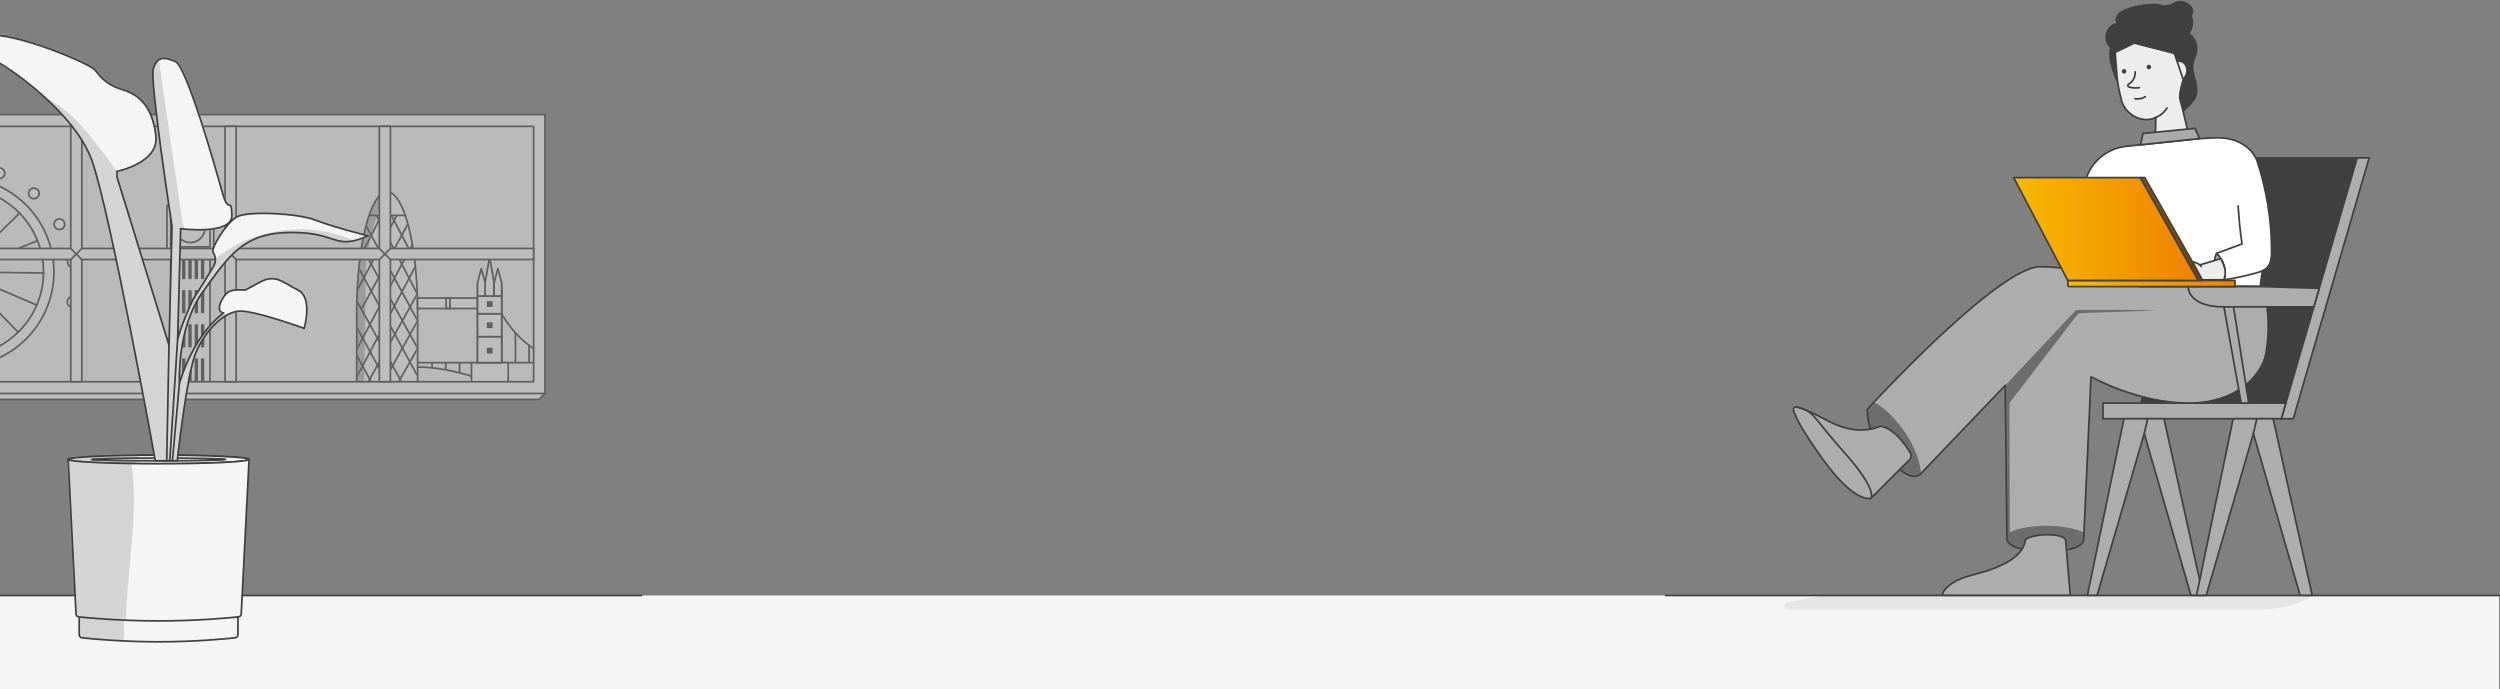 <?xml version="1.0" encoding="UTF-8"?>
<svg xmlns="http://www.w3.org/2000/svg" width="1440" height="397" viewBox="0 0 1440 397" fill="none">
  <rect x="0" y="0" width="1440" height="397" fill="#808080" stroke="none"/>
  <g opacity="0.5">
    <path d="M-51.567 230.076H310.453L313.905 226.619L-48.115 66L-51.567 69.456V230.076Z" fill="#F9F9F9" stroke="#404040" stroke-linecap="round" stroke-linejoin="round"></path>
    <path d="M313.905 66H-48.115V226.619H313.905V66Z" fill="#F9F9F9" stroke="#404040" stroke-linecap="round" stroke-linejoin="round"></path>
    <path d="M307.369 72.76H-41.566V219.865H307.369V72.76Z" fill="#F2F2F2"></path>
    <mask id="mask0_682_66894" style="mask-type:luminance" maskUnits="userSpaceOnUse" x="-42" y="72" width="350" height="148">
      <path d="M307.369 72.758H-41.566V219.863H307.369V72.758Z" fill="white"></path>
    </mask>
    <g mask="url(#mask0_682_66894)">
      <path d="M205.503 222.293V179.583C205.503 141.471 213.351 110.57 223.029 110.57C232.707 110.57 240.555 141.471 240.555 179.583V222.293H205.491H205.503Z" fill="#F9F9F9"></path>
      <mask id="mask1_682_66894" style="mask-type:luminance" maskUnits="userSpaceOnUse" x="205" y="110" width="36" height="113">
        <path d="M205.503 222.289V179.579C205.503 141.467 213.351 110.566 223.029 110.566C232.707 110.566 240.555 141.467 240.555 179.579V222.289H205.491H205.503Z" fill="white"></path>
      </mask>
      <g mask="url(#mask1_682_66894)">
        <path d="M228.564 108.264C228.564 108.264 217.264 107.562 210.819 152.103L209.45 233.444L200.071 233.179L201.141 150.721C201.141 150.721 204.72 108.276 228.553 108.276L228.564 108.264Z" fill="#B7B7B7"></path>
        <path d="M233.456 124.07H212.615" stroke="#404040" stroke-miterlimit="10"></path>
        <path d="M216.757 124.07L240.371 169.28" stroke="#404040" stroke-miterlimit="10"></path>
        <path d="M225.446 124.07L238.841 149.717" stroke="#404040" stroke-miterlimit="10"></path>
        <path d="M210.819 130.07L240.567 184.762L219.669 222.287" stroke="#404040" stroke-miterlimit="10"></path>
        <path d="M208.3 142.146L240.567 200.664L228.243 222.289" stroke="#404040" stroke-miterlimit="10"></path>
        <path d="M206.688 154.522L240.371 216.299" stroke="#404040" stroke-miterlimit="10"></path>
        <path d="M205.572 173.357L232.546 222.289" stroke="#404040" stroke-miterlimit="10"></path>
        <path d="M205.503 188.496L223.915 222.288" stroke="#404040" stroke-miterlimit="10"></path>
        <path d="M205.503 204.73L215.066 222.289" stroke="#404040" stroke-miterlimit="10"></path>
        <path d="M219.669 124.07L209.45 144.233" stroke="#404040" stroke-miterlimit="10"></path>
        <path d="M228.565 124.07L205.791 167.114" stroke="#404040" stroke-miterlimit="10"></path>
        <path d="M234.963 129.023L208.3 177.839" stroke="#404040" stroke-miterlimit="10"></path>
        <path d="M237.529 140.764L205.791 200.663" stroke="#404040" stroke-miterlimit="10"></path>
        <path d="M239.266 153.436L205.503 217.149" stroke="#404040" stroke-miterlimit="10"></path>
        <path d="M240.371 169.281L210.819 222.291" stroke="#404040" stroke-miterlimit="10"></path>
      </g>
      <path d="M205.503 222.293V179.583C205.503 141.471 213.351 110.57 223.029 110.57C232.707 110.57 240.555 141.471 240.555 179.583V222.293H205.491H205.503Z" stroke="#404040" stroke-linecap="round" stroke-linejoin="round"></path>
      <path d="M275.067 177.705H240.556L240.452 171.668H275.067V177.705Z" fill="#F9F9F9" stroke="#404040" stroke-linecap="round" stroke-linejoin="round"></path>
      <path d="M259.244 171.668H256.931V177.705H259.244V171.668Z" stroke="#404040" stroke-miterlimit="10"></path>
      <path d="M288.968 164.031H275.066V208.895H288.968V164.031Z" fill="#F9F9F9" stroke="#404040" stroke-linecap="round" stroke-linejoin="round"></path>
      <path d="M310.165 208.895H240.566" stroke="#404040" stroke-miterlimit="10"></path>
      <path d="M240.567 211.478C240.567 211.478 252.777 210.856 271.581 216.674" stroke="#404040" stroke-miterlimit="10"></path>
      <path d="M292.719 208.895H271.568V222.294H292.719V208.895Z" fill="#F9F9F9" stroke="#404040" stroke-linecap="round" stroke-linejoin="round"></path>
      <path d="M264.71 214.759V208.895" stroke="#404040" stroke-miterlimit="10"></path>
      <path d="M256.735 213.019V208.895" stroke="#404040" stroke-miterlimit="10"></path>
      <path d="M248.887 211.89V208.895" stroke="#404040" stroke-miterlimit="10"></path>
      <path d="M288.957 180.725C288.957 180.725 296.495 195.103 310.154 202.396" stroke="#404040" stroke-miterlimit="10"></path>
      <path d="M304.779 198.977V208.896" stroke="#404040" stroke-miterlimit="10"></path>
      <path d="M296.874 191.707V208.897" stroke="#404040" stroke-miterlimit="10"></path>
      <path d="M288.968 193.93H275.066V208.896H288.968V193.93Z" fill="#F9F9F9" stroke="#404040" stroke-linecap="round" stroke-linejoin="round"></path>
      <path d="M288.968 180.725H275.066V193.928H288.968V180.725Z" fill="#F9F9F9" stroke="#404040" stroke-linecap="round" stroke-linejoin="round"></path>
      <path d="M288.968 170.516H275.066V180.724H288.968V170.516Z" fill="#F9F9F9" stroke="#404040" stroke-linecap="round" stroke-linejoin="round"></path>
      <path d="M284.618 170.516H279.393V162.888L282.006 148.279L284.618 162.888V170.516Z" fill="#F9F9F9" stroke="#404040" stroke-linecap="round" stroke-linejoin="round"></path>
      <path d="M279.393 170.515H275.066V162.888L277.23 154.742L279.393 162.888V170.515Z" fill="#F9F9F9" stroke="#404040" stroke-linecap="round" stroke-linejoin="round"></path>
      <path d="M288.957 170.515H284.618V162.888L286.793 154.742L288.957 162.888V170.515Z" fill="#F9F9F9" stroke="#404040" stroke-linecap="round" stroke-linejoin="round"></path>
      <path d="M283.732 173.502H280.406V176.832H283.732V173.502Z" fill="#404040"></path>
      <path d="M283.732 185.668H280.406V188.998H283.732V185.668Z" fill="#404040"></path>
      <path d="M283.732 200.297H280.406V203.627H283.732V200.297Z" fill="#404040"></path>
      <path d="M120.957 113.086H98.321V220.477H120.957V113.086Z" fill="#F9F9F9" stroke="#404040" stroke-linecap="round" stroke-linejoin="round"></path>
      <path d="M123.108 118.281H96.169V144.273H123.108V118.281Z" fill="#F9F9F9" stroke="#404040" stroke-linecap="round" stroke-linejoin="round"></path>
      <path d="M120.957 120.367H98.321V142.2H120.957V120.367Z" fill="#F9F9F9" stroke="#404040" stroke-linecap="round" stroke-linejoin="round"></path>
      <path d="M109.644 139.713C114.297 139.713 118.068 135.937 118.068 131.279C118.068 126.622 114.297 122.846 109.644 122.846C104.992 122.846 101.221 126.622 101.221 131.279C101.221 135.937 104.992 139.713 109.644 139.713Z" stroke="#404040" stroke-linecap="round" stroke-linejoin="round"></path>
      <path d="M109.645 124.438V131.281L112.28 128.631" stroke="#404040" stroke-linecap="round" stroke-linejoin="round"></path>
      <path d="M119.875 113.085H99.402L103.28 101.299H116.008L119.875 113.085Z" fill="#F9F9F9" stroke="#404040" stroke-linecap="round" stroke-linejoin="round"></path>
      <path d="M116.009 98.453H103.281V101.299H116.009V98.453Z" fill="#F9F9F9" stroke="#404040" stroke-linecap="round" stroke-linejoin="round"></path>
      <path d="M109.645 87.912L103.281 98.454H116.009L109.645 87.912Z" fill="#F9F9F9" stroke="#404040" stroke-linecap="round" stroke-linejoin="round"></path>
      <path d="M109.645 87.912V80.953" stroke="#404040" stroke-linecap="round" stroke-linejoin="round"></path>
      <path d="M118.252 114.52H101.117C100.844 114.52 100.622 114.741 100.622 115.015V116.374C100.622 116.648 100.844 116.87 101.117 116.87H118.252C118.525 116.87 118.747 116.648 118.747 116.374V115.015C118.747 114.741 118.525 114.52 118.252 114.52Z" fill="#404040"></path>
      <path d="M102.613 147.398H101.762C101.463 147.398 101.221 147.641 101.221 147.94V160.268C101.221 160.567 101.463 160.809 101.762 160.809H102.613C102.912 160.809 103.154 160.567 103.154 160.268V147.94C103.154 147.641 102.912 147.398 102.613 147.398Z" fill="#404040"></path>
      <path d="M106.25 147.398H105.398C105.1 147.398 104.857 147.641 104.857 147.94V160.268C104.857 160.567 105.1 160.809 105.398 160.809H106.25C106.549 160.809 106.791 160.567 106.791 160.268V147.94C106.791 147.641 106.549 147.398 106.25 147.398Z" fill="#404040"></path>
      <path d="M109.874 147.398H109.022C108.724 147.398 108.481 147.641 108.481 147.94V160.268C108.481 160.567 108.724 160.809 109.022 160.809H109.874C110.173 160.809 110.415 160.567 110.415 160.268V147.94C110.415 147.641 110.173 147.398 109.874 147.398Z" fill="#404040"></path>
      <path d="M113.511 147.398H112.659C112.36 147.398 112.118 147.641 112.118 147.94V160.268C112.118 160.567 112.36 160.809 112.659 160.809H113.511C113.809 160.809 114.051 160.567 114.051 160.268V147.94C114.051 147.641 113.809 147.398 113.511 147.398Z" fill="#404040"></path>
      <path d="M117.147 147.398H116.296C115.997 147.398 115.755 147.641 115.755 147.94V160.268C115.755 160.567 115.997 160.809 116.296 160.809H117.147C117.446 160.809 117.688 160.567 117.688 160.268V147.94C117.688 147.641 117.446 147.398 117.147 147.398Z" fill="#404040"></path>
      <path d="M102.613 167.062H101.762C101.463 167.062 101.221 167.305 101.221 167.604V179.932C101.221 180.231 101.463 180.473 101.762 180.473H102.613C102.912 180.473 103.154 180.231 103.154 179.932V167.604C103.154 167.305 102.912 167.062 102.613 167.062Z" fill="#404040"></path>
      <path d="M106.25 167.062H105.398C105.1 167.062 104.857 167.305 104.857 167.604V179.932C104.857 180.231 105.1 180.473 105.398 180.473H106.25C106.549 180.473 106.791 180.231 106.791 179.932V167.604C106.791 167.305 106.549 167.062 106.25 167.062Z" fill="#404040"></path>
      <path d="M109.875 167.062H109.023C108.724 167.062 108.482 167.305 108.482 167.604V179.932C108.482 180.231 108.724 180.473 109.023 180.473H109.875C110.173 180.473 110.415 180.231 110.415 179.932V167.604C110.415 167.305 110.173 167.062 109.875 167.062Z" fill="#404040"></path>
      <path d="M113.511 167.062H112.659C112.36 167.062 112.118 167.305 112.118 167.604V179.932C112.118 180.231 112.36 180.473 112.659 180.473H113.511C113.809 180.473 114.051 180.231 114.051 179.932V167.604C114.051 167.305 113.809 167.062 113.511 167.062Z" fill="#404040"></path>
      <path d="M117.147 167.062H116.296C115.997 167.062 115.755 167.305 115.755 167.604V179.932C115.755 180.231 115.997 180.473 116.296 180.473H117.147C117.446 180.473 117.688 180.231 117.688 179.932V167.604C117.688 167.305 117.446 167.062 117.147 167.062Z" fill="#404040"></path>
      <path d="M102.613 186.734H101.762C101.463 186.734 101.221 186.977 101.221 187.276V199.604C101.221 199.903 101.463 200.145 101.762 200.145H102.613C102.912 200.145 103.154 199.903 103.154 199.604V187.276C103.154 186.977 102.912 186.734 102.613 186.734Z" fill="#404040"></path>
      <path d="M106.25 186.734H105.398C105.1 186.734 104.857 186.977 104.857 187.276V199.604C104.857 199.903 105.1 200.145 105.398 200.145H106.25C106.549 200.145 106.791 199.903 106.791 199.604V187.276C106.791 186.977 106.549 186.734 106.25 186.734Z" fill="#404040"></path>
      <path d="M109.875 186.734H109.023C108.725 186.734 108.482 186.977 108.482 187.276V199.604C108.482 199.903 108.725 200.145 109.023 200.145H109.875C110.174 200.145 110.416 199.903 110.416 199.604V187.276C110.416 186.977 110.174 186.734 109.875 186.734Z" fill="#404040"></path>
      <path d="M113.511 186.734H112.659C112.36 186.734 112.118 186.977 112.118 187.276V199.604C112.118 199.903 112.36 200.145 112.659 200.145H113.511C113.809 200.145 114.051 199.903 114.051 199.604V187.276C114.051 186.977 113.809 186.734 113.511 186.734Z" fill="#404040"></path>
      <path d="M117.147 186.734H116.296C115.997 186.734 115.755 186.977 115.755 187.276V199.604C115.755 199.903 115.997 200.145 116.296 200.145H117.147C117.446 200.145 117.688 199.903 117.688 199.604V187.276C117.688 186.977 117.446 186.734 117.147 186.734Z" fill="#404040"></path>
      <path d="M102.613 206.402H101.762C101.463 206.402 101.221 206.645 101.221 206.944V219.94C101.221 220.239 101.463 220.481 101.762 220.481H102.613C102.912 220.481 103.154 220.239 103.154 219.94V206.944C103.154 206.645 102.912 206.402 102.613 206.402Z" fill="#404040"></path>
      <path d="M106.25 206.402H105.398C105.1 206.402 104.857 206.645 104.857 206.944V219.94C104.857 220.239 105.1 220.481 105.398 220.481H106.25C106.549 220.481 106.791 220.239 106.791 219.94V206.944C106.791 206.645 106.549 206.402 106.25 206.402Z" fill="#404040"></path>
      <path d="M109.875 206.402H109.023C108.725 206.402 108.482 206.645 108.482 206.944V219.94C108.482 220.239 108.725 220.481 109.023 220.481H109.875C110.174 220.481 110.416 220.239 110.416 219.94V206.944C110.416 206.645 110.174 206.402 109.875 206.402Z" fill="#404040"></path>
      <path d="M113.511 206.402H112.659C112.36 206.402 112.118 206.645 112.118 206.944V219.94C112.118 220.239 112.36 220.481 112.659 220.481H113.511C113.809 220.481 114.051 220.239 114.051 219.94V206.944C114.051 206.645 113.809 206.402 113.511 206.402Z" fill="#404040"></path>
      <path d="M117.147 206.402H116.296C115.997 206.402 115.755 206.645 115.755 206.944V219.94C115.755 220.239 115.997 220.481 116.296 220.481H117.147C117.446 220.481 117.688 220.239 117.688 219.94V206.944C117.688 206.645 117.446 206.402 117.147 206.402Z" fill="#404040"></path>
      <path d="M-23.338 102.197C-53.373 102.197 -77.724 126.576 -77.724 156.647C-77.724 186.718 -53.373 211.097 -23.338 211.097C6.697 211.097 31.047 186.718 31.047 156.647C31.047 126.576 6.697 102.197 -23.338 102.197ZM-23.338 205.118C-50.082 205.118 -71.751 183.411 -71.751 156.647C-71.751 129.883 -50.071 108.177 -23.338 108.177C3.394 108.177 25.074 129.883 25.074 156.647C25.074 183.411 3.394 205.118 -23.338 205.118Z" fill="#F9F9F9" stroke="#404040" stroke-linecap="round" stroke-linejoin="round"></path>
      <path d="M-19.529 152.905L11.335 122.742" stroke="#404040" stroke-linecap="round" stroke-linejoin="round"></path>
      <path d="M-18.401 154.657L21.657 138.619" stroke="#404040" stroke-linecap="round" stroke-linejoin="round"></path>
      <path d="M-18.011 156.707L25.12 157.237" stroke="#404040" stroke-linecap="round" stroke-linejoin="round"></path>
      <path d="M-18.447 158.748L21.197 175.765" stroke="#404040" stroke-linecap="round" stroke-linejoin="round"></path>
      <path d="M-19.621 160.475L10.506 191.375" stroke="#404040" stroke-linecap="round" stroke-linejoin="round"></path>
      <path d="M-0.3 102.818C1.378 102.818 2.738 101.456 2.738 99.776C2.738 98.096 1.378 96.734 -0.3 96.734C-1.978 96.734 -3.338 98.096 -3.338 99.776C-3.338 101.456 -1.978 102.818 -0.3 102.818Z" fill="#F9F9F9" stroke="#404040" stroke-linecap="round" stroke-linejoin="round"></path>
      <path d="M19.539 114.454C21.217 114.454 22.577 113.093 22.577 111.413C22.577 109.733 21.217 108.371 19.539 108.371C17.861 108.371 16.501 109.733 16.501 111.413C16.501 113.093 17.861 114.454 19.539 114.454Z" fill="#F9F9F9" stroke="#404040" stroke-linecap="round" stroke-linejoin="round"></path>
      <path d="M34.212 132.197C35.89 132.197 37.25 130.835 37.25 129.155C37.25 127.475 35.89 126.113 34.212 126.113C32.534 126.113 31.174 127.475 31.174 129.155C31.174 130.835 32.534 132.197 34.212 132.197Z" fill="#F9F9F9" stroke="#404040" stroke-linecap="round" stroke-linejoin="round"></path>
      <path d="M41.933 153.882C43.61 153.882 44.971 152.52 44.971 150.84C44.971 149.161 43.61 147.799 41.933 147.799C40.255 147.799 38.895 149.161 38.895 150.84C38.895 152.52 40.255 153.882 41.933 153.882Z" fill="#F9F9F9" stroke="#404040" stroke-linecap="round" stroke-linejoin="round"></path>
      <path d="M41.783 176.904C43.461 176.904 44.821 175.542 44.821 173.862C44.821 172.182 43.461 170.82 41.783 170.82C40.105 170.82 38.745 172.182 38.745 173.862C38.745 175.542 40.105 176.904 41.783 176.904Z" fill="#F9F9F9" stroke="#404040" stroke-linecap="round" stroke-linejoin="round"></path>
    </g>
    <path d="M307.369 72.76H-41.566V219.865H307.369V72.76Z" stroke="#404040" stroke-linecap="round" stroke-linejoin="round"></path>
    <path d="M307.358 143.121H224.871V72.76H218.495V143.121H135.997V72.76H129.622V143.121H47.135V72.76H40.76V143.121H-41.566V149.504H40.76V219.865H47.135V149.504H129.622V219.865H135.997V149.504H218.495V219.865H224.871V149.504H307.358V143.121Z" fill="#F9F9F9" stroke="#404040" stroke-linecap="round" stroke-linejoin="round"></path>
    <path d="M224.869 149.508L218.494 143.125" stroke="#404040" stroke-linecap="round" stroke-linejoin="round"></path>
    <path d="M218.494 149.508L224.869 143.125" stroke="#404040" stroke-linecap="round" stroke-linejoin="round"></path>
    <path d="M136.088 149.508L129.701 143.125" stroke="#404040" stroke-linecap="round" stroke-linejoin="round"></path>
    <path d="M129.701 149.508L136.088 143.125" stroke="#404040" stroke-linecap="round" stroke-linejoin="round"></path>
    <path d="M47.134 149.508L40.759 143.125" stroke="#404040" stroke-linecap="round" stroke-linejoin="round"></path>
    <path d="M40.759 149.508L47.134 143.125" stroke="#404040" stroke-linecap="round" stroke-linejoin="round"></path>
  </g>
  <rect x="-0.567" y="343" width="1440" height="54" fill="#F5F5F5"></rect>
  <path d="M1302.39 351C1317.97 351 1328.62 345.667 1332 343H1050.3L1029.46 347.036C1027.08 347.497 1027.38 351 1029.8 351H1302.39Z" fill="#E5E5E5"></path>
  <path d="M369.433 343L-0.567 343" stroke="#404040" stroke-linecap="round" stroke-linejoin="round"></path>
  <path d="M137.062 365.556C137.062 366.499 136.355 367.289 135.425 367.383C130.104 367.961 112.387 369.682 91.35 369.682C70.312 369.682 52.607 367.961 47.274 367.383C46.344 367.277 45.638 366.487 45.638 365.556V353.992C45.638 353.992 66.098 356.468 91.35 356.468C116.601 356.468 137.062 353.992 137.062 353.992V365.556Z" fill="#F5F5F5"></path>
  <mask id="mask2_682_66894" style="mask-type:luminance" maskUnits="userSpaceOnUse" x="45" y="353" width="93" height="17">
    <path d="M137.062 365.556C137.062 366.499 136.355 367.289 135.425 367.383C130.104 367.961 112.387 369.682 91.35 369.682C70.312 369.682 52.607 367.961 47.274 367.383C46.344 367.277 45.638 366.487 45.638 365.556V353.992C45.638 353.992 66.098 356.468 91.35 356.468C116.601 356.468 137.062 353.992 137.062 353.992V365.556Z" fill="white"></path>
  </mask>
  <g mask="url(#mask2_682_66894)">
    <path d="M71.419 367.276C71.442 368.03 71.442 368.856 70.948 369.421C70.371 370.093 69.359 370.129 68.464 370.105C57.881 369.834 47.309 369.068 36.808 367.783C36.914 361.241 36.514 354.687 35.607 348.191C45.261 348.828 56.115 348.191 65.556 350.231C72.973 351.834 71.219 361.465 71.407 367.264L71.419 367.276Z" fill="#D4D4D4"></path>
  </g>
  <path d="M137.062 365.556C137.062 366.499 136.355 367.289 135.425 367.383C130.104 367.961 112.387 369.682 91.35 369.682C70.312 369.682 52.607 367.961 47.274 367.383C46.344 367.277 45.638 366.487 45.638 365.556V353.992C45.638 353.992 66.098 356.468 91.35 356.468C116.601 356.468 137.062 353.992 137.062 353.992V365.556Z" stroke="#404040" stroke-linecap="round" stroke-linejoin="round"></path>
  <path d="M91.35 267.115C120.126 267.115 143.454 266.007 143.454 264.64C143.454 263.272 120.126 262.164 91.35 262.164C62.573 262.164 39.245 263.272 39.245 264.64C39.245 266.007 62.573 267.115 91.35 267.115Z" fill="#F5F5F5" stroke="#404040" stroke-linecap="round" stroke-linejoin="round"></path>
  <path d="M91.35 267.115C120.126 267.115 143.454 266.007 143.454 264.64C143.454 263.272 120.126 262.164 91.35 262.164C62.573 262.164 39.245 263.272 39.245 264.64C39.245 266.007 62.573 267.115 91.35 267.115Z" fill="#F5F5F5"></path>
  <mask id="mask3_682_66894" style="mask-type:luminance" maskUnits="userSpaceOnUse" x="39" y="262" width="105" height="6">
    <path d="M91.35 267.115C120.126 267.115 143.454 266.007 143.454 264.64C143.454 263.272 120.126 262.164 91.35 262.164C62.573 262.164 39.245 263.272 39.245 264.64C39.245 266.007 62.573 267.115 91.35 267.115Z" fill="white"></path>
  </mask>
  <g mask="url(#mask3_682_66894)">
    <path d="M71.254 257.343C61.13 256.895 50.876 256.471 40.987 258.663C37.632 259.406 33.806 261.009 33.088 264.38C32.664 266.384 33.559 268.506 34.995 269.979C36.431 271.453 38.339 272.361 40.257 273.091C48.227 276.109 57.21 276.203 65.309 273.61C70.571 271.924 77.858 270.392 79.224 264.027C80.331 258.828 75.292 257.508 71.254 257.331V257.343Z" fill="#D4D4D4"></path>
  </g>
  <path d="M91.35 267.115C120.126 267.115 143.454 266.007 143.454 264.64C143.454 263.272 120.126 262.164 91.35 262.164C62.573 262.164 39.245 263.272 39.245 264.64C39.245 266.007 62.573 267.115 91.35 267.115Z" stroke="#404040" stroke-linecap="round" stroke-linejoin="round"></path>
  <path d="M138.922 353.687C138.874 354.547 138.227 355.231 137.379 355.325C132.141 355.879 113.529 357.647 91.361 357.647C69.194 357.647 50.582 355.879 45.343 355.325C44.495 355.231 43.836 354.547 43.801 353.687L39.269 264.629C39.269 265.996 62.601 267.104 91.373 267.104C120.145 267.104 143.477 265.996 143.477 264.629L138.945 353.687H138.922Z" fill="#F5F5F5"></path>
  <mask id="mask4_682_66894" style="mask-type:luminance" maskUnits="userSpaceOnUse" x="39" y="264" width="105" height="94">
    <path d="M138.922 353.687C138.874 354.547 138.227 355.231 137.379 355.325C132.141 355.879 113.529 357.647 91.361 357.647C69.194 357.647 50.582 355.879 45.343 355.325C44.495 355.231 43.836 354.547 43.801 353.687L39.269 264.629C39.269 265.996 62.601 267.104 91.373 267.104C120.145 267.104 143.477 265.996 143.477 264.629L138.945 353.687H138.922Z" fill="white"></path>
  </mask>
  <g mask="url(#mask4_682_66894)">
    <path d="M40.199 368.694C37.432 330.842 34.654 292.991 31.888 255.14C38.539 256.013 45.12 253.702 51.712 252.453C58.305 251.203 65.898 251.309 70.725 255.966C74.539 259.655 75.657 265.29 76.246 270.571C79.966 303.683 70.937 337.043 72.749 370.308C64.085 370.485 54.891 371.346 46.226 371.534C43.554 371.593 41.718 370.898 40.199 368.694Z" fill="#D4D4D4"></path>
  </g>
  <path d="M138.922 353.687C138.874 354.547 138.227 355.231 137.379 355.325C132.141 355.879 113.529 357.647 91.361 357.647C69.194 357.647 50.582 355.879 45.343 355.325C44.495 355.231 43.836 354.547 43.801 353.687L39.269 264.629C39.269 265.996 62.601 267.104 91.373 267.104C120.145 267.104 143.477 265.996 143.477 264.629L138.945 353.687H138.922Z" stroke="#404040" stroke-linecap="round" stroke-linejoin="round"></path>
  <path d="M91.35 265.429C112.773 265.429 130.139 265.076 130.139 264.639C130.139 264.203 112.773 263.85 91.35 263.85C69.926 263.85 52.56 264.203 52.56 264.639C52.56 265.076 69.926 265.429 91.35 265.429Z" fill="#F5F5F5" stroke="#404040" stroke-linecap="round" stroke-linejoin="round"></path>
  <path d="M102.11 265.395C102.11 265.395 107.478 215.708 112.869 202.966C118.261 190.223 129.045 179.649 137.886 179.213C146.727 178.777 175.192 189.15 175.192 189.15C175.192 189.15 180.372 171.445 171.743 167.13C163.114 162.816 158.805 157.629 149.964 162.38L141.123 167.13C141.123 167.13 134.436 166.27 131.423 168.215C128.409 170.16 123.229 179.437 128.833 180.309C128.833 180.309 112.881 190.459 103.393 220.471C103.393 220.471 101.662 189.162 116.766 168.215C131.87 147.268 140.264 133.888 167.87 133.888C195.476 133.888 192.015 144.474 212.075 135.833C212.075 135.833 191.379 130.647 181.667 126.769C171.955 122.89 143.066 121.37 136.603 124.824C130.14 128.277 121.934 142.741 122.582 144.686C123.229 146.631 125.383 149.001 123.017 153.327C120.651 157.653 111.162 172.541 111.162 172.541C111.162 172.541 105.123 185.06 102.321 195.433L104.052 131.743C104.052 131.743 134.024 135.633 133.589 123.975C133.153 112.317 131.858 124.623 127.985 110.584C124.112 96.544 107.501 38.253 101.026 35.447C94.552 32.642 90.455 32.43 88.301 39.55C86.146 46.67 99.084 130.234 99.084 130.234L97.353 198.899L67.381 101.955V98.713C67.381 98.713 91.526 93.963 89.807 78.415C88.089 62.866 81.402 54.886 70.618 51.644C59.835 48.402 57.245 43.004 54.443 39.986C51.642 36.968 10.45 18.579 -8.963 20.088C-28.375 21.597 -17.592 31.958 -11.117 31.534C-4.642 31.11 42.141 61.982 52.925 92.418C63.708 122.855 89.466 265.418 89.466 265.418L102.11 265.383V265.395Z" fill="#D4D4D4"></path>
  <mask id="mask5_682_66894" style="mask-type:luminance" maskUnits="userSpaceOnUse" x="-20" y="20" width="233" height="246">
    <path d="M102.11 265.395C102.11 265.395 107.478 215.708 112.869 202.966C118.261 190.223 129.045 179.649 137.886 179.213C146.727 178.777 175.192 189.15 175.192 189.15C175.192 189.15 180.372 171.445 171.743 167.13C163.114 162.816 158.805 157.629 149.964 162.38L141.123 167.13C141.123 167.13 134.436 166.27 131.423 168.215C128.409 170.16 123.229 179.437 128.833 180.309C128.833 180.309 112.881 190.459 103.393 220.471C103.393 220.471 101.662 189.162 116.766 168.215C131.87 147.268 140.264 133.888 167.87 133.888C195.476 133.888 192.015 144.474 212.075 135.833C212.075 135.833 191.379 130.647 181.667 126.769C171.955 122.89 143.066 121.37 136.603 124.824C130.14 128.277 121.934 142.741 122.582 144.686C123.229 146.631 125.383 149.001 123.017 153.327C120.651 157.653 111.162 172.541 111.162 172.541C111.162 172.541 105.123 185.06 102.321 195.433L104.052 131.743C104.052 131.743 134.024 135.633 133.589 123.975C133.153 112.317 131.858 124.623 127.985 110.584C124.112 96.544 107.501 38.253 101.026 35.447C94.552 32.642 90.455 32.43 88.301 39.55C86.146 46.67 99.084 130.234 99.084 130.234L97.353 198.899L67.381 101.955V98.713C67.381 98.713 91.526 93.963 89.807 78.415C88.089 62.866 81.402 54.886 70.618 51.644C59.835 48.402 57.245 43.004 54.443 39.986C51.642 36.968 10.45 18.579 -8.963 20.088C-28.375 21.597 -17.592 31.958 -11.117 31.534C-4.642 31.11 42.141 61.982 52.925 92.418C63.708 122.855 89.466 265.418 89.466 265.418L102.11 265.383V265.395Z" fill="white"></path>
  </mask>
  <g mask="url(#mask5_682_66894)">
    <path d="M126.101 181.289C134.048 179.709 142.288 181.076 150.082 183.281C157.875 185.485 165.421 188.526 173.308 190.365C176.075 191.014 178.912 191.509 181.737 191.226C184.563 190.943 187.388 189.776 189.201 187.583C191.414 184.896 191.767 181.159 191.909 177.67C192.074 173.391 192.074 169.112 191.897 164.833C201.456 157.5 210.898 149.178 215.606 138.086C216.607 135.728 217.349 133.088 216.642 130.624C215.701 127.394 212.546 125.378 209.473 124.023C199.455 119.614 188.2 119.225 177.264 118.907C166.586 118.589 155.579 118.329 145.608 122.16C143.501 122.974 141.229 123.976 139.074 123.327C136.579 122.573 135.225 119.921 134.342 117.469C133.459 115.017 132.635 112.294 130.492 110.809C124.924 91.971 120.215 73.629 114.647 54.792C111.586 44.454 107.937 33.279 98.978 27.279C97.318 26.171 95.175 25.264 93.374 26.136C90.914 27.35 90.937 30.816 91.338 33.527C95.776 64.081 100.226 94.624 104.664 125.178C104.982 127.382 105.311 129.61 106.23 131.638C107.183 133.748 108.725 135.516 110.232 137.261C114.164 141.764 118.084 146.278 122.016 150.781C143.913 131.567 177.229 126.581 203.787 138.557C199.337 143.119 192.003 142.306 185.646 142.07C167.787 141.41 150.376 147.976 134.719 156.605C130.116 159.139 125.407 162.086 122.946 166.73C120.486 171.375 121.416 178.884 126.09 181.277L126.101 181.289Z" fill="#F5F5F5"></path>
    <path d="M35.031 61.653C18.526 50.349 -0.345 42.733 -19.805 38.124C-22.43 37.5 -25.303 36.792 -26.927 34.623C-28.446 32.596 -28.434 29.802 -27.834 27.35C-25.856 19.429 -18.381 13.806 -10.493 11.802C-2.594 9.786 5.729 10.753 13.781 11.979C27.732 14.101 41.894 17.107 53.913 24.498C71.466 35.284 83.015 52.058 88.677 71.873C90.502 78.239 91.361 87.469 89.313 93.763C87.747 98.585 81.908 105.304 76.104 104.219C71.242 103.312 70.077 102.345 67.357 98.667C59.07 87.445 46.508 69.504 35.007 61.63L35.031 61.653Z" fill="#F5F5F5"></path>
  </g>
  <path d="M102.11 265.395C102.11 265.395 107.478 215.708 112.869 202.966C118.261 190.223 129.045 179.649 137.886 179.213C146.727 178.777 175.192 189.15 175.192 189.15C175.192 189.15 180.372 171.445 171.743 167.13C163.114 162.816 158.805 157.629 149.964 162.38L141.123 167.13C141.123 167.13 134.436 166.27 131.423 168.215C128.409 170.16 123.229 179.437 128.833 180.309C128.833 180.309 112.881 190.459 103.393 220.471C103.393 220.471 101.662 189.162 116.766 168.215C131.87 147.268 140.264 133.888 167.87 133.888C195.476 133.888 192.015 144.474 212.075 135.833C212.075 135.833 191.379 130.647 181.667 126.769C171.955 122.89 143.066 121.37 136.603 124.824C130.14 128.277 121.934 142.741 122.582 144.686C123.229 146.631 125.383 149.001 123.017 153.327C120.651 157.653 111.162 172.541 111.162 172.541C111.162 172.541 105.123 185.06 102.321 195.433L104.052 131.743C104.052 131.743 134.024 135.633 133.589 123.975C133.153 112.317 131.858 124.623 127.985 110.584C124.112 96.544 107.501 38.253 101.026 35.447C94.552 32.642 90.455 32.43 88.301 39.55C86.146 46.67 99.084 130.234 99.084 130.234L97.353 198.899L67.381 101.955V98.713C67.381 98.713 91.526 93.963 89.807 78.415C88.089 62.866 81.402 54.886 70.618 51.644C59.835 48.402 57.245 43.004 54.443 39.986C51.642 36.968 10.45 18.579 -8.963 20.088C-28.375 21.597 -17.592 31.958 -11.117 31.534C-4.642 31.11 42.141 61.982 52.925 92.418C63.708 122.855 89.466 265.418 89.466 265.418L102.11 265.383V265.395Z" stroke="#404040" stroke-linecap="round" stroke-linejoin="round"></path>
  <path d="M103.381 220.447L99.331 265.395" stroke="#404040" stroke-linecap="round" stroke-linejoin="round"></path>
  <path d="M97.342 198.863L96.035 264.64" stroke="#404040" stroke-linecap="round" stroke-linejoin="round"></path>
  <path d="M102.31 195.41L97.801 265.395" stroke="#404040" stroke-linecap="round" stroke-linejoin="round"></path>
  <path d="M1439.43 343L959.433 343" stroke="#404040" stroke-linecap="round" stroke-linejoin="round"></path>
  <path d="M1250.86 2.781C1252.41 1.496 1254.47 0.853 1256.47 1.029C1258.48 1.205 1260.39 2.207 1261.69 3.746C1262.39 4.58 1262.92 5.621 1262.9 6.708C1262.88 7.795 1262.16 8.913 1261.09 9.15" fill="#404040"></path>
  <path d="M1250.86 2.781C1252.41 1.496 1254.47 0.853 1256.47 1.029C1258.48 1.205 1260.39 2.207 1261.69 3.746C1262.39 4.58 1262.92 5.621 1262.9 6.708C1262.88 7.795 1262.16 8.913 1261.09 9.15" stroke="#404040" stroke-linecap="round" stroke-linejoin="round"></path>
  <path d="M1238.19 10.16C1238.77 7.65 1241.07 5.92 1243.41 4.825C1246.67 3.294 1250.4 2.559 1253.94 3.287C1257.47 4.014 1260.76 6.333 1262.16 9.655C1263.56 12.977 1262.8 17.233 1259.99 19.498" fill="#404040"></path>
  <path d="M1238.19 10.16C1238.77 7.65 1241.07 5.92 1243.41 4.825C1246.67 3.294 1250.4 2.559 1253.94 3.287C1257.47 4.014 1260.76 6.333 1262.16 9.655C1263.56 12.977 1262.8 17.233 1259.99 19.498" stroke="#404040" stroke-linecap="round" stroke-linejoin="round"></path>
  <path d="M1216.85 28.072C1214.03 26.434 1212.51 22.829 1213.32 19.675C1214.12 16.514 1216.58 13.804 1219.83 13.712C1218.66 12.25 1219.01 9.992 1220.16 8.523C1221.31 7.046 1223.08 6.196 1224.83 5.515C1229.4 3.724 1234.28 2.736 1239.19 2.614C1241.8 2.545 1244.49 2.744 1246.84 3.877C1249.19 5.009 1251.03 7.206 1251.19 9.809C1253.41 9.717 1255.65 10.612 1257.21 12.204C1258.76 13.797 1259.36 16.246 1259.21 18.466C1263.42 20.395 1265.98 25.385 1265.1 29.932C1264.66 32.159 1263.5 34.203 1263.09 36.438C1262.41 40.143 1263.83 43.855 1264.68 47.521C1265.39 50.56 1265.76 54.479 1263.83 57.181C1261.93 59.814 1259.67 62.164 1257.11 64.192C1255.72 65.279 1253.81 65.815 1252.19 65.119C1251.02 64.613 1250.07 63.58 1248.82 63.343C1247.8 63.151 1246.77 63.504 1245.77 63.764C1240.97 65.004 1235.63 63.894 1231.72 60.855C1228.83 58.605 1226.46 55.826 1224.01 53.094C1219.89 48.516 1217.46 42.646 1216.09 36.66C1215.54 34.257 1215.17 31.753 1215.47 29.289C1215.61 28.11 1215.67 28.194 1216.85 28.072H1216.85Z" fill="#404040" stroke="#404040" stroke-linecap="round" stroke-linejoin="round"></path>
  <path d="M1257.59 45.968C1258.45 44.545 1259.48 43.105 1259.68 41.452C1259.88 39.799 1259.51 38.038 1258.44 36.768C1257.37 35.497 1255.52 34.847 1253.95 35.413" fill="#EDEDED"></path>
  <path d="M1257.59 45.968C1258.45 44.545 1259.48 43.105 1259.68 41.452C1259.88 39.799 1259.51 38.038 1258.44 36.768C1257.37 35.497 1255.52 34.847 1253.95 35.413" stroke="#404040" stroke-linecap="round" stroke-linejoin="round"></path>
  <path d="M1241.5 78.896C1241.59 75.13 1241.66 71.364 1241.75 67.606C1233.89 71.624 1223.97 65.746 1221.96 57.717C1220.74 52.894 1219.69 47.858 1219.38 43.885L1218.34 30.177L1229.29 24.826L1252.46 30.766L1257.59 45.967C1257.59 45.967 1254.68 54.043 1255.78 57.587C1256.87 61.13 1260.67 77.702 1260.67 77.702" fill="#EDEDED"></path>
  <path d="M1241.5 78.896C1241.59 75.13 1241.66 71.364 1241.75 67.606C1233.89 71.624 1223.97 65.746 1221.96 57.717C1220.74 52.894 1219.69 47.858 1219.38 43.885L1218.34 30.177L1229.29 24.826L1252.46 30.766L1257.59 45.967C1257.59 45.967 1254.68 54.043 1255.78 57.587C1256.87 61.13 1260.67 77.702 1260.67 77.702" stroke="#404040" stroke-linecap="round" stroke-linejoin="round"></path>
  <path d="M1235.67 55.711C1233.93 56.828 1231.76 57.249 1229.73 56.859" stroke="#404040" stroke-linecap="round" stroke-linejoin="round"></path>
  <path d="M1223.46 42.383C1224.19 42.383 1224.77 41.797 1224.77 41.075C1224.77 40.352 1224.19 39.766 1223.46 39.766C1222.74 39.766 1222.15 40.352 1222.15 41.075C1222.15 41.797 1222.74 42.383 1223.46 42.383Z" fill="#404040"></path>
  <path d="M1237.76 39.897C1238.48 39.897 1239.07 39.311 1239.07 38.588C1239.07 37.865 1238.48 37.279 1237.76 37.279C1237.04 37.279 1236.45 37.865 1236.45 38.588C1236.45 39.311 1237.04 39.897 1237.76 39.897Z" fill="#404040"></path>
  <path d="M1241.85 67.569C1244.49 66.573 1246.76 64.637 1248.16 62.188" stroke="#404040" stroke-linecap="round" stroke-linejoin="round"></path>
  <path d="M1229.85 41.383C1230.07 44.054 1228.72 46.802 1226.46 48.256C1226.1 48.486 1225.68 48.746 1225.64 49.167C1225.61 49.466 1225.78 49.757 1226.03 49.933C1226.27 50.109 1226.56 50.193 1226.85 50.262C1228.62 50.69 1230.45 50.767 1232.25 50.476" stroke="#404040" stroke-linecap="round" stroke-linejoin="round"></path>
  <path d="M1357.74 90.936L1316.64 232.165H1233.07L1279.24 90.936H1357.74Z" fill="#404040" stroke="#404040" stroke-miterlimit="10"></path>
  <path d="M1364.63 90.936L1320.92 241.189H1314.03L1357.74 90.936H1364.63Z" fill="#ADADAD" stroke="#404040" stroke-linecap="round" stroke-linejoin="round"></path>
  <path d="M1316.64 232.166H1211.33V241.19H1314.03L1316.64 232.166Z" fill="#ADADAD" stroke="#404040" stroke-linecap="round" stroke-linejoin="round"></path>
  <path d="M1268.93 342.861L1246.48 241.189H1223.41L1202.37 342.861H1207.93L1235.09 249.731L1261.96 342.861H1268.93Z" fill="#ADADAD" stroke="#404040" stroke-linecap="round" stroke-linejoin="round"></path>
  <path d="M1235.09 249.731L1237.05 241.189" stroke="#404040" stroke-linecap="round" stroke-linejoin="round"></path>
  <path d="M1331.8 342.861L1309.35 241.189H1286.28L1265.23 342.861H1270.8L1297.96 249.731L1324.83 342.861H1331.8Z" fill="#ADADAD" stroke="#404040" stroke-linecap="round" stroke-linejoin="round"></path>
  <path d="M1297.96 249.731L1299.92 241.189" stroke="#404040" stroke-linecap="round" stroke-linejoin="round"></path>
  <path d="M1268.04 165.015C1263.55 165.015 1259.05 165.198 1254.57 165.29C1247.2 165.436 1239.83 165.581 1232.46 165.505C1230.82 165.489 1227.38 166.033 1225.88 165.198C1225.11 164.762 1224.44 163.032 1223.91 162.275C1223.01 161.004 1222.11 159.733 1221.25 158.44C1219.45 155.753 1217.74 152.998 1216.28 150.112C1211.35 140.391 1196.88 131.007 1197.61 120.275C1197.67 119.372 1199.21 112.591 1200.9 105.319C1203.55 93.945 1213.12 85.494 1224.75 84.277L1251.18 81.507C1257.12 80.948 1263.11 80.144 1269.04 79.738C1274.57 79.363 1280.28 78.942 1285.69 80.42C1291.41 81.989 1296.66 85.724 1299.35 91.005C1301.85 95.912 1302.01 101.63 1302.11 107.133L1302.72 138.914C1302.82 144.318 1302.93 149.714 1303.02 155.118C1303.09 158.539 1301.92 161.677 1302.05 165.03C1290.73 164.823 1279.36 165.022 1268.04 165.022L1268.04 165.015Z" fill="white" stroke="#404040" stroke-linecap="round" stroke-linejoin="round"></path>
  <path d="M1302.6 165.068H1232.38C1232.38 165.068 1199.74 153.602 1175.25 153.602C1150.76 153.602 1075.59 235.732 1075.59 235.732C1075.59 235.732 1075.1 249.464 1085.08 261.198C1095.08 272.932 1101.81 276.422 1106.06 273.177L1155 222L1156 310.622C1156 310.622 1156.25 317.61 1178.47 317.61C1200.7 317.61 1200.2 310.866 1200.2 310.866L1204.43 217.002C1204.43 217.002 1231.17 232.157 1260.63 232.157C1290.1 232.157 1303.09 214.507 1305.08 204.02C1307.08 193.534 1307.57 175.776 1302.58 165.06L1302.6 165.068Z" fill="#ADADAD"></path>
  <mask id="mask6_682_66894" style="mask-type:luminance" maskUnits="userSpaceOnUse" x="1075" y="153" width="232" height="165">
    <path d="M1302.6 165.068H1232.38C1232.38 165.068 1199.74 153.602 1175.25 153.602C1150.76 153.602 1075.59 235.732 1075.59 235.732C1075.59 235.732 1075.1 249.464 1085.08 261.198C1095.08 272.932 1101.81 276.422 1106.06 273.177L1155 222L1156 310.622C1156 310.622 1156.25 317.61 1178.47 317.61C1200.7 317.61 1200.2 310.866 1200.2 310.866L1204.43 217.002C1204.43 217.002 1231.17 232.157 1260.63 232.157C1290.1 232.157 1303.09 214.507 1305.08 204.02C1307.08 193.534 1307.57 175.776 1302.58 165.06L1302.6 165.068Z" fill="white"></path>
  </mask>
  <g mask="url(#mask6_682_66894)">
    <path d="M1106.5 280.118C1108.09 264.794 1099.75 249.968 1088.98 238.961C1084.38 234.261 1078.53 229.776 1071.97 230.304C1068.82 241.426 1069.55 253.244 1076.01 262.835C1082.46 272.433 1095.01 278.84 1106.51 280.118H1106.5Z" fill="#6D6D6D"></path>
    <path d="M1168.36 303.586C1164.72 304.099 1160.9 304.964 1157.64 306.609L1157.41 232.853C1157.41 232.409 1157.55 231.972 1157.83 231.62L1196.58 181.148C1196.95 180.666 1197.51 180.383 1198.12 180.36C1204.59 180.145 1242.01 178.89 1242.12 178.699C1242.23 178.507 1203.13 178.492 1196.77 178.484C1196.21 178.484 1195.68 178.714 1195.3 179.12L1155.58 221.402C1155.22 221.785 1155.03 222.282 1155.03 222.803L1155.99 307.543C1154.57 308.446 1153.28 309.526 1152.23 310.835C1151.63 311.577 1151.7 312.633 1152.3 313.368C1159.31 321.841 1168.89 327.712 1179.91 328.179C1190.74 328.638 1202.49 323.143 1210.38 315.458C1211.24 314.616 1211.17 313.192 1210.23 312.434C1198.89 303.318 1182.9 301.535 1168.37 303.578L1168.36 303.586Z" fill="#6D6D6D"></path>
  </g>
  <path d="M1302.6 165.068H1232.38C1232.38 165.068 1199.74 153.602 1175.25 153.602C1150.76 153.602 1075.59 235.732 1075.59 235.732C1075.59 235.732 1075.1 249.464 1085.08 261.198C1095.08 272.932 1101.81 276.422 1106.06 273.177L1155 222L1156 310.622C1156 310.622 1156.25 317.61 1178.47 317.61C1200.7 317.61 1200.2 310.866 1200.2 310.866L1204.43 217.002C1204.43 217.002 1231.17 232.157 1260.63 232.157C1290.1 232.157 1303.09 214.507 1305.08 204.02C1307.08 193.534 1307.57 175.776 1302.58 165.06L1302.6 165.068Z" stroke="#404040" stroke-linecap="round" stroke-linejoin="round"></path>
  <path d="M1335.88 166.061L1302.6 165.066H1260.34C1260.34 165.066 1259.82 176.762 1281 176.762H1332.77L1335.88 166.069V166.061Z" fill="#ADADAD" stroke="#404040" stroke-linecap="round" stroke-linejoin="round"></path>
  <path d="M1286.52 176.763L1295.26 232.165H1290.89L1281 176.763H1286.52Z" fill="#ADADAD" stroke="#404040" stroke-linecap="round" stroke-linejoin="round"></path>
  <path d="M1100.01 264.68L1077.7 286.977C1077.7 286.977 1068.75 290.628 1049.93 264.519C1037.54 247.312 1034.02 239.62 1033.06 236.374C1032.74 235.257 1033.72 234.193 1034.86 234.438C1037.25 234.951 1041.99 236.52 1050.48 241.189C1064.36 248.82 1074.14 249.012 1082.99 245.529C1082.99 245.529 1091.09 245.36 1100.47 261.044C1101.16 262.215 1100.96 263.708 1100.01 264.672V264.68Z" fill="#ADADAD" stroke="#404040" stroke-linecap="round" stroke-linejoin="round"></path>
  <path d="M1077.7 286.978C1077.7 286.978 1081.72 282.394 1062.35 260.678C1043 238.963 1045.45 236.996 1034.86 234.439" stroke="#404040" stroke-miterlimit="10"></path>
  <path d="M1189.76 310.69L1192.48 342.861H1118.62C1118.62 342.861 1119.53 335.375 1136.52 331.073C1153.51 326.772 1165.74 320.434 1166.65 310.69C1166.65 310.69 1170.5 307.973 1179.34 307.973C1188.18 307.973 1189.76 310.69 1189.76 310.69Z" fill="#ADADAD" stroke="#404040" stroke-linecap="round" stroke-linejoin="round"></path>
  <path d="M1287.36 165.068H1191.84C1191.4 165.068 1191.05 164.708 1191.05 164.272V161.555H1287.36V165.068Z" fill="url(#paint0_linear_682_66894)" stroke="#404040" stroke-linecap="round" stroke-linejoin="round"></path>
  <path d="M1266.24 161.555H1191.05L1159.87 102.295H1232.87L1266.24 161.555Z" fill="url(#paint1_linear_682_66894)" stroke="#404040" stroke-linecap="round" stroke-linejoin="round"></path>
  <path d="M1232.87 102.295H1235.38L1268.9 161.555H1266.24L1232.87 102.295Z" fill="url(#paint2_linear_682_66894)"></path>
  <path d="M1232.87 102.295H1235.38L1268.9 161.555H1266.24L1232.87 102.295Z" fill="black" fill-opacity="0.5"></path>
  <path d="M1232.87 102.295H1235.38L1268.9 161.555H1266.24L1232.87 102.295Z" stroke="#404040" stroke-linecap="round" stroke-linejoin="round"></path>
  <path d="M1299.9 92.121C1305.55 109.029 1308.44 126.856 1308.41 144.683C1308.41 147.982 1308.18 151.603 1305.93 154.021C1304.28 155.797 1301.84 156.578 1299.5 157.236C1293.19 159.004 1287.44 160.229 1280.96 161.178C1282.88 155.965 1280.53 149.942 1276.68 145.946C1281.64 144.132 1286.46 142.318 1291.42 140.504C1290.26 133.278 1289.67 125.899 1289.13 118.597" fill="white"></path>
  <path d="M1299.9 92.121C1305.55 109.029 1308.44 126.856 1308.41 144.683C1308.41 147.982 1308.18 151.603 1305.93 154.021C1304.28 155.797 1301.84 156.578 1299.5 157.236C1293.19 159.004 1287.44 160.229 1280.96 161.178C1282.88 155.965 1280.53 149.942 1276.68 145.946C1281.64 144.132 1286.46 142.318 1291.42 140.504C1290.26 133.278 1289.67 125.899 1289.13 118.597" stroke="#404040" stroke-linecap="round" stroke-linejoin="round"></path>
  <path d="M1276.68 145.941C1274.79 150.848 1274.78 156.428 1277.03 161.173L1280.96 161.242C1282.87 156.045 1280.77 149.669 1276.69 145.934L1276.68 145.941Z" fill="#ADADAD" stroke="#404040" stroke-linecap="round" stroke-linejoin="round"></path>
  <path d="M1267.93 153.433C1267.15 152.239 1264.66 150.916 1262.95 150.854L1268.54 161.172H1280.96C1280.96 161.172 1282.44 157.475 1281.35 154.199C1280.27 150.923 1279.2 148.963 1279.2 148.963C1275.89 149.905 1270.36 151.657 1267.05 152.599" fill="#EDEDED"></path>
  <path d="M1267.93 153.433C1267.15 152.239 1264.66 150.916 1262.95 150.854L1268.54 161.172H1280.96C1280.96 161.172 1282.44 157.475 1281.35 154.199C1280.27 150.923 1279.2 148.963 1279.2 148.963C1275.89 149.905 1270.36 151.657 1267.05 152.599" stroke="#404040" stroke-linecap="round" stroke-linejoin="round"></path>
  <path d="M1266.95 79.783L1264.27 73.936L1234.37 76.859L1232.95 83.412L1266.95 79.783Z" fill="#AAAAAA" stroke="#404040" stroke-linecap="round" stroke-linejoin="round"></path>
  <defs>
    <linearGradient id="paint0_linear_682_66894" x1="1191.05" y1="163.311" x2="1287.36" y2="163.311" gradientUnits="userSpaceOnUse">
      <stop stop-color="#F7B900"></stop>
      <stop offset="1" stop-color="#EF8200"></stop>
    </linearGradient>
    <linearGradient id="paint1_linear_682_66894" x1="1159.87" y1="131.925" x2="1266.24" y2="131.925" gradientUnits="userSpaceOnUse">
      <stop stop-color="#F7B900"></stop>
      <stop offset="1" stop-color="#EF8200"></stop>
    </linearGradient>
    <linearGradient id="paint2_linear_682_66894" x1="1232.87" y1="131.925" x2="1268.9" y2="131.925" gradientUnits="userSpaceOnUse">
      <stop stop-color="#F7B900"></stop>
      <stop offset="1" stop-color="#EF8200"></stop>
    </linearGradient>
  </defs>
</svg>
